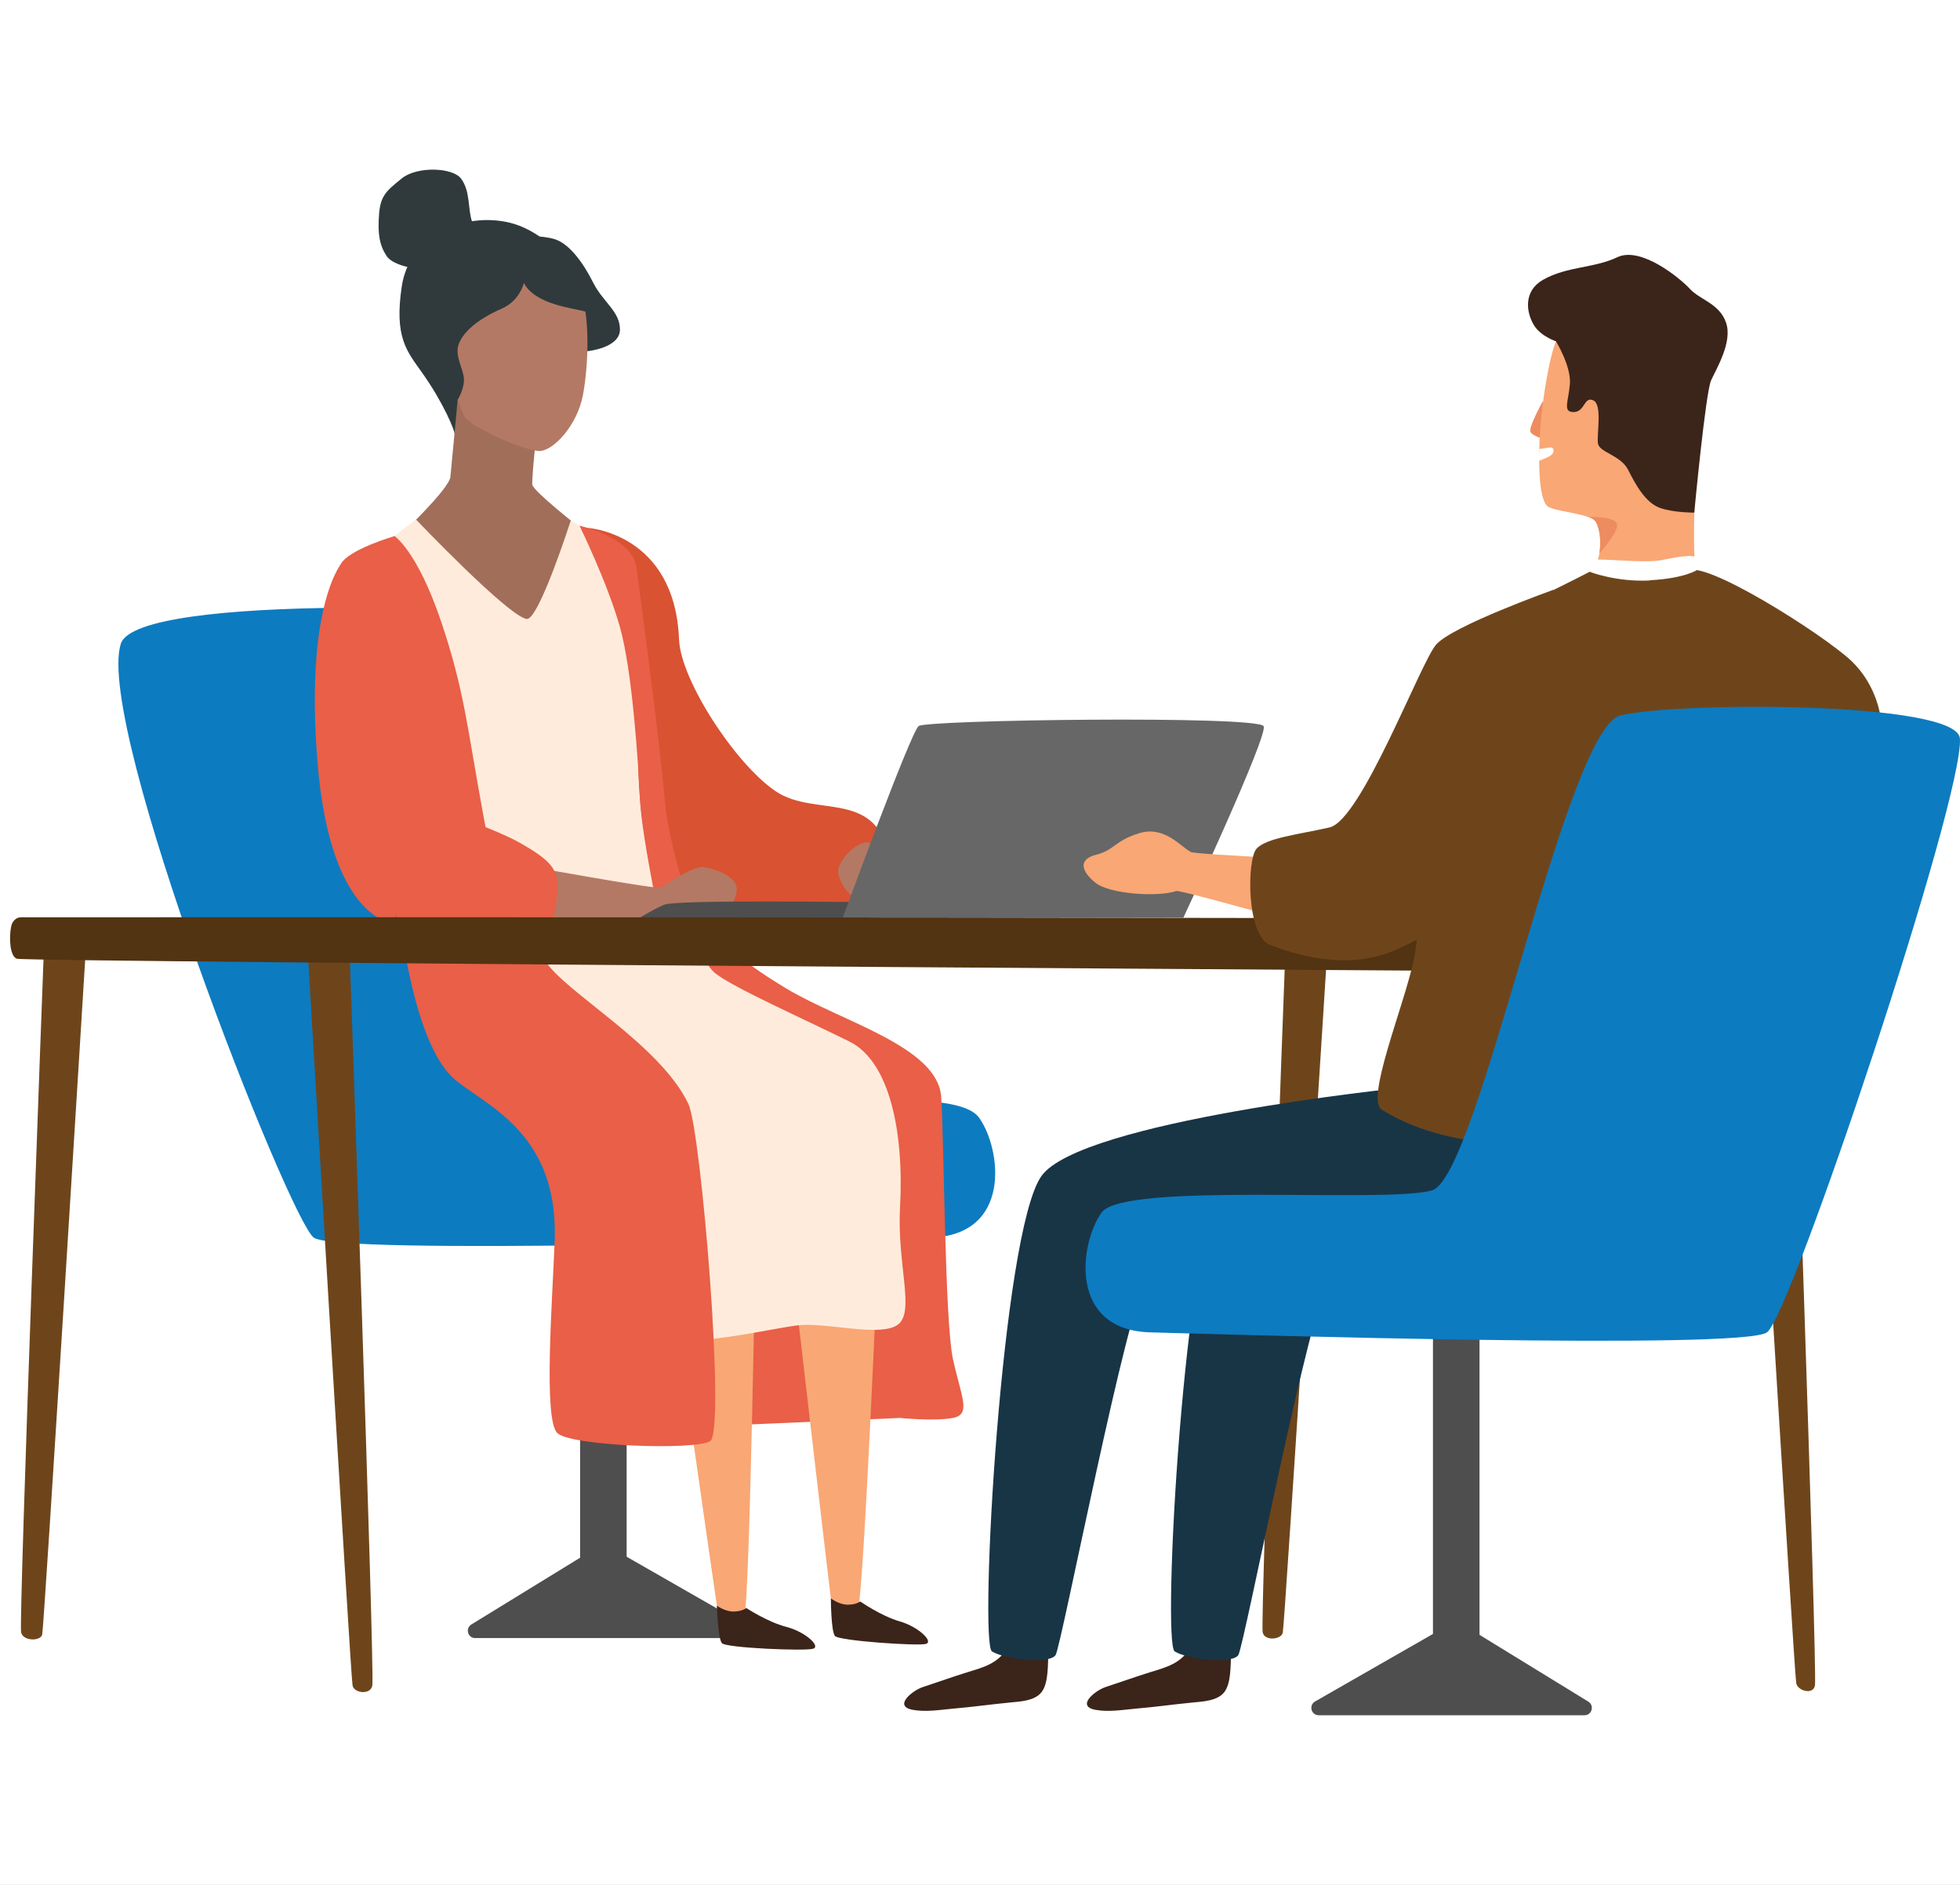 <svg width="208" height="200" viewBox="0 0 208 200" fill="none" xmlns="http://www.w3.org/2000/svg">
<rect x="0" y="0" width="208" height="200" fill="#808080" stroke="none"/>
<g clip-path="url(#clip0_1_550)">
<rect width="208" height="200" fill="white"/>
<path d="M73.499 151.389C74.114 151.389 95.516 150.455 95.516 150.455L88.933 135.294C88.933 135.294 72.614 132.301 71.68 132.485C70.746 132.668 70.244 142.779 70.02 145.029C69.805 147.279 73.499 151.397 73.499 151.397V151.389Z" fill="#E95F47"/>
<path d="M61.562 167.764H66.501V120.603H61.562L61.562 167.764Z" fill="#4E4E4F"/>
<path d="M64.434 163.997L79.022 172.352C79.716 172.751 79.437 173.813 78.631 173.813H50.43C49.64 173.813 49.352 172.783 50.023 172.368L63.636 164.013C63.876 163.862 64.187 163.862 64.434 163.997Z" fill="#4E4E4F"/>
<path d="M12.82 68.31C14.552 62.836 56.431 64.416 62.312 65.852C68.193 67.297 77.378 114.841 82.317 116.253C87.257 117.666 101.557 115.312 103.911 118.608C106.265 121.903 107.438 131.08 98.732 131.32C90.026 131.551 35.882 133.203 33.297 131.32C30.711 129.436 10.043 77.096 12.82 68.31Z" fill="#0D7BC0"/>
<path d="M48.235 46.03C48.299 45.799 47.118 42.822 44.804 39.559C43.176 37.26 41.819 35.808 42.641 30.358C43.463 24.907 49.376 22.45 54.156 23.646C58.936 24.843 62.527 30.621 63.461 31.882C64.394 33.143 65.32 34.411 65.32 34.81C65.32 35.209 64.059 36.67 64.059 36.67L62.352 37.26L48.235 46.03Z" fill="#303A3C"/>
<path d="M78.447 100.988C78.447 100.988 77.513 101.291 83.355 104.834C89.196 108.385 99.506 111.019 99.881 116.381C100.192 120.866 100.256 140.161 101.126 144.183C101.996 148.205 103.121 150.08 101.126 150.455C99.131 150.83 95.508 150.455 95.508 150.455C95.508 150.455 72.422 105.896 71.672 105.273C70.922 104.651 67.171 99.456 67.921 99.552C68.672 99.655 78.447 100.98 78.447 100.98V100.988Z" fill="#E95F47"/>
<path d="M83.514 129.708C83.514 129.708 87.991 168.354 88.207 169.902C88.43 171.451 90.433 171.602 91.031 170.812C91.638 170.022 93.322 129.708 93.322 129.708H83.506H83.514Z" fill="#F9A774"/>
<path d="M88.175 169.591C88.175 169.591 88.183 173.07 88.606 173.589C89.028 174.108 97.36 174.666 98.245 174.435C99.131 174.204 97.447 172.6 95.484 172.041C93.521 171.482 91.287 169.926 91.287 169.926C91.287 169.926 90.896 170.27 89.962 170.27C89.028 170.27 88.175 169.599 88.175 169.599V169.591Z" fill="#3B241A"/>
<path d="M61.426 55.901L56.056 70.872L42.641 56.636C42.641 56.636 47.653 51.888 47.796 50.603C47.932 49.318 48.714 40.827 48.714 40.827L56.877 46.501C56.877 46.501 56.798 47.299 56.702 48.257C56.614 49.102 56.534 50.084 56.502 50.738C56.486 51.05 56.478 51.297 56.486 51.417C56.55 52.087 61.426 55.909 61.426 55.909V55.901Z" fill="#A16E5A"/>
<path d="M70.395 130.625C70.395 130.625 75.87 169.144 76.125 170.684C76.388 172.225 78.391 172.32 78.974 171.514C79.556 170.708 80.203 130.37 80.203 130.37L70.395 130.625Z" fill="#F9A774"/>
<path d="M76.077 170.373C76.077 170.373 76.181 173.852 76.612 174.355C77.043 174.858 85.39 175.209 86.275 174.946C87.161 174.69 85.43 173.134 83.451 172.624C81.471 172.121 79.197 170.621 79.197 170.621C79.197 170.621 78.814 170.972 77.88 170.996C76.947 171.02 76.077 170.373 76.077 170.373Z" fill="#3B241A"/>
<path d="M52.217 25.945C49.472 26.479 47.517 28.554 47.493 31.347C47.477 32.616 47.19 34.164 47.373 36.023C47.852 40.787 48.762 42.998 49.233 44.107C49.696 45.216 55.896 47.993 57.364 47.85C58.833 47.706 61.226 45.12 61.849 41.992C62.376 39.327 63.461 29.32 58.761 26.695C56.455 25.41 54.579 25.482 52.225 25.945H52.217Z" fill="#B47964"/>
<path d="M62.352 56.013C62.352 56.013 71.616 56.548 72.063 67.863C72.231 72.156 78.032 81.07 82.317 83.959C86.603 86.847 93.274 83.52 94.487 91.516C95.069 95.362 91.399 98.067 91.399 98.067H69.989L62.352 56.021V56.013Z" fill="#D95232"/>
<path d="M72.303 95.362C72.303 95.362 74.05 101.754 75.886 103.254C77.721 104.754 85.334 108.13 90.146 110.516C94.423 112.639 95.947 120.124 95.516 128.112C95.173 134.296 97.208 139.387 95.173 140.632C93.138 141.877 87.568 140.257 84.616 140.632C81.663 141.007 74.425 142.755 70.746 142.132C67.06 141.51 69.566 127.362 68.688 123.116C67.818 118.871 62.447 112.862 57.827 108.633C53.207 104.395 50.262 96.511 50.262 96.511L72.303 95.362Z" fill="#FFEBDC"/>
<path d="M55.88 28.099C55.88 28.099 56.103 31.491 53.231 32.752C50.366 34.013 48.969 35.481 48.634 36.678C48.299 37.867 49.177 39.144 49.233 40.197C49.289 41.25 48.562 42.439 48.562 42.439L46.799 38.537V32.688C46.799 32.688 47.437 28.434 47.709 28.107C47.98 27.78 49.632 25.849 50.765 25.649C51.898 25.45 55.449 25.123 55.449 25.123L55.888 28.115L55.88 28.099Z" fill="#303A3C"/>
<path d="M55.449 29.592C55.449 29.592 55.641 31.283 58.864 32.281C61.434 33.079 63.461 32.935 64.394 34.332C65.328 35.736 62.36 37.26 62.36 37.26C62.36 37.26 65.791 36.925 65.791 34.97C65.791 33.015 63.995 32.081 62.934 29.959C61.873 27.836 60.381 25.841 58.864 25.378C57.348 24.915 55.449 25.115 55.449 25.115V29.6V29.592Z" fill="#303A3C"/>
<path d="M48.044 26.256C48.044 26.256 50.541 24.74 50.087 23.479C49.64 22.218 49.935 20.311 48.938 18.962C48.036 17.741 44.229 17.63 42.641 18.93C41.045 20.223 40.367 20.726 40.223 22.769C40.072 24.812 40.271 26.009 41.021 27.158C41.772 28.307 44.66 28.602 44.812 28.554C44.964 28.506 48.052 26.264 48.052 26.264L48.044 26.256Z" fill="#303A3C"/>
<path d="M44.165 55.143C44.165 55.143 53.909 65.365 55.888 65.677C57.157 65.876 60.572 55.231 60.572 55.231C60.572 55.231 62.064 56.013 63.565 57.434C64.666 58.479 66.581 65.126 67.379 70.88C68.177 76.641 67.379 79.434 67.977 85.411C68.576 91.388 70.571 99.559 70.571 99.559L43.862 98.961C43.862 98.961 40.263 59.66 40.726 58.2C41.021 57.274 44.165 55.143 44.165 55.143Z" fill="#FFEBDC"/>
<path d="M41.875 56.883C41.875 56.883 44.277 58.463 46.799 65.908C49.32 73.353 49.592 77.335 51.339 86.768C53.087 96.2 54.811 100.988 54.811 100.988C54.811 100.988 43.631 100.27 42.633 98.737C41.636 97.205 36.608 78.596 36.074 72.683C35.539 66.77 35.212 60.921 36.409 59.524C37.606 58.128 41.867 56.883 41.867 56.883H41.875Z" fill="#E95F47"/>
<path d="M61.498 55.782C61.498 55.782 64.45 61.798 65.783 66.515C67.115 71.231 67.73 80.95 67.93 84.996C68.129 89.05 70.571 100.413 70.571 100.413L74.361 100.054C74.361 100.054 70.906 89.752 70.571 85.108C70.236 80.456 67.93 62.956 67.531 60.139C67.092 57.019 61.506 55.782 61.506 55.782H61.498Z" fill="#E95F47"/>
<path d="M56.375 91.971C56.375 91.971 69.621 94.373 70.084 94.181C70.547 93.99 73.507 91.835 74.657 92.01C75.806 92.186 78.303 92.96 78.184 94.468C77.92 97.868 72.119 97.956 71.345 98.035C70.571 98.107 56.79 98.027 56.79 98.027L56.375 91.979V91.971Z" fill="#B47964"/>
<path d="M42.641 98.73C42.641 98.73 44.078 111.138 48.355 114.618C51.826 117.442 59.263 120.371 58.864 131.607C58.641 137.743 57.627 150.703 59.16 152.075C60.7 153.448 73.651 153.903 75.351 152.929C77.051 151.948 74.401 119.956 73.053 117.131C70.012 110.763 59.902 105.273 57.811 101.89C56.135 99.177 54.515 95.362 54.515 95.362L42.641 98.73Z" fill="#E95F47"/>
<path d="M36.417 59.524C36.417 59.524 32.299 63.818 33.696 80.918C35.092 98.019 41.971 98.019 41.971 98.019C41.971 98.019 42.266 68.957 41.971 68.653C41.676 68.358 36.425 59.516 36.425 59.516L36.417 59.524Z" fill="#E95F47"/>
<path d="M45.211 85.004C45.586 85.666 52.297 87.797 55.218 89.457C58.138 91.117 59.008 92.05 59.136 93.575C59.271 95.107 58.601 98.027 58.601 98.027H47.709L45.211 85.004Z" fill="#E95F47"/>
<path d="M91.742 89.401C92.707 89.21 93.122 90.351 93.074 91.779C93.018 93.399 92.779 94.668 91.941 95.178C90.624 95.969 89.276 94.053 88.965 92.753C88.709 91.691 90.385 89.68 91.75 89.409L91.742 89.401Z" fill="#B47964"/>
<path d="M4.673 100.294C4.673 100.294 1.984 171.706 2.239 173.182C2.406 174.156 4.33 174.18 4.481 173.422C4.697 172.368 9.134 100.294 9.134 100.294H4.673Z" fill="#6E451B"/>
<path d="M136.429 100.294C136.429 100.294 133.74 171.706 133.995 173.182C134.163 174.156 135.982 173.996 136.134 173.23C136.349 172.177 140.89 100.286 140.89 100.286H136.429V100.294Z" fill="#6E451B"/>
<path d="M190.174 100.294C190.174 100.294 192.863 177.244 192.608 178.832C192.44 179.877 190.772 179.422 190.621 178.601C190.405 177.467 185.713 100.294 185.713 100.294H190.174Z" fill="#6E451B"/>
<path d="M37.079 100.294C37.079 100.294 39.768 177.244 39.513 178.832C39.346 179.877 37.574 179.67 37.414 178.848C37.199 177.715 32.618 100.286 32.618 100.286H37.079V100.294Z" fill="#6E451B"/>
<path d="M91.263 95.721C90.992 95.721 71.768 95.45 70.491 95.993C69.206 96.543 67.93 97.365 67.93 97.365H91.263V95.713V95.721Z" fill="#4E4E4E"/>
<path d="M89.435 97.373H125.584C125.584 97.373 134.721 77.782 134.091 77.04C133.141 75.907 98.293 76.378 97.487 77.04C96.625 77.742 89.435 97.373 89.435 97.373Z" fill="#676767"/>
<path d="M2.215 97.333C1.72 97.333 1.297 97.74 1.186 98.307C0.938 99.52 1.05 101.483 1.792 101.73C2.829 102.081 177.334 103.166 191.507 103.254C192.033 103.254 192.472 102.791 192.528 102.177C192.664 100.637 192.233 97.987 191.898 97.78C191.052 97.261 15.589 97.325 2.215 97.333Z" fill="#523312"/>
<path d="M110.654 175.121C109.665 174.419 108.412 174.347 107.207 174.658C107.111 174.674 107.015 174.722 106.951 174.826C105.866 176.518 104.486 176.877 102.69 177.428C101.086 177.922 99.506 178.497 97.918 179.016C96.865 179.359 94.718 181.05 96.897 181.433C98.269 181.673 99.706 181.433 101.078 181.306C103.392 181.106 104.941 180.867 107.247 180.643C108.308 180.54 109.752 180.476 110.495 179.598C111.301 178.632 111.181 176.574 111.261 175.393C111.285 175.033 110.862 174.946 110.646 175.129L110.654 175.121Z" fill="#3B241A"/>
<path d="M148.575 115.439C148.575 115.439 114.628 118.935 110.51 124.8C106.289 130.809 103.895 174.347 105.268 175.225C106.64 176.095 111.396 176.606 112.027 175.608C112.649 174.611 119.751 137.783 121.618 136.155C123.494 134.535 151.783 129.045 153.051 127.92C154.32 126.795 158.941 118.312 158.941 118.312L148.583 115.439H148.575Z" fill="#183546"/>
<path d="M130.045 175.121C129.056 174.419 127.803 174.347 126.598 174.658C126.502 174.674 126.407 174.722 126.343 174.826C125.257 176.518 123.877 176.877 122.081 177.428C120.477 177.922 118.897 178.497 117.309 179.016C116.256 179.359 114.109 181.05 116.288 181.433C117.661 181.673 119.097 181.433 120.469 181.306C122.784 181.106 124.332 180.867 126.638 180.643C127.699 180.54 129.144 180.476 129.886 179.598C130.692 178.632 130.572 176.574 130.652 175.393C130.676 175.033 130.253 174.946 130.037 175.129L130.045 175.121Z" fill="#3B241A"/>
<path d="M167.966 115.439C167.966 115.439 134.019 118.935 129.902 124.8C125.68 130.809 123.286 174.347 124.659 175.225C126.031 176.095 130.787 176.606 131.418 175.608C132.04 174.611 139.142 137.783 141.01 136.155C142.885 134.535 171.174 129.045 172.443 127.92C173.711 126.795 178.332 118.312 178.332 118.312L167.974 115.439H167.966Z" fill="#183546"/>
<path d="M196.861 70.544C196.861 70.544 200.189 73.633 199.662 79.059C199.135 84.485 199.526 88.507 197.811 89.01C196.087 89.513 189.735 91.683 188.41 90.199C187.086 88.715 178.946 78.397 182.489 73.361C186.032 68.334 192.911 71.111 193.446 70.912C193.972 70.712 196.869 70.537 196.869 70.537L196.861 70.544Z" fill="#6E451B"/>
<path d="M142.318 91.995C142.079 91.109 127.029 90.75 126.351 90.391C125.305 89.84 123.574 87.606 120.94 88.396C118.307 89.186 118.259 90.215 116.328 90.694C114.389 91.173 114.74 92.457 116.256 93.67C117.772 94.883 122.879 95.202 124.826 94.548C125.297 94.388 139.869 98.61 140.555 98.65C141.241 98.69 142.366 92.162 142.318 91.995Z" fill="#F9A774"/>
<path d="M163.776 42.479C163.776 42.479 162.244 45.224 162.404 45.791C162.524 46.182 163.569 46.509 163.569 46.509L163.768 42.479H163.776Z" fill="#ED8C5F"/>
<path d="M164.67 37.643C164.598 37.907 164.542 38.17 164.479 38.449C164.447 38.585 164.415 38.713 164.391 38.856C164.359 38.992 164.327 39.136 164.303 39.279C164.287 39.375 164.263 39.471 164.247 39.575C163.792 41.928 163.481 44.538 163.377 46.884C163.361 47.315 163.345 47.73 163.345 48.129C163.298 51.105 163.593 53.412 164.343 53.795C165.173 54.21 167.168 54.385 168.548 54.856C168.548 54.856 168.548 54.856 168.564 54.856C168.947 54.992 169.227 55.159 169.37 55.407C169.761 56.085 169.945 57.497 169.729 58.71C169.594 59.548 169.267 60.298 168.7 60.673C167.304 61.607 163.338 63.578 163.338 63.578L172.044 67.983C172.044 67.983 182.809 65.126 182.481 64.99C182.154 64.855 180.399 61.791 179.96 60.099C179.297 57.553 180.654 40.165 180.008 37.755C179.369 35.353 171.022 31.77 171.022 31.77C170.887 32.097 166.162 31.587 164.67 37.643Z" fill="#F9A774"/>
<path d="M168.564 54.848C168.947 54.984 169.227 55.151 169.37 55.399C169.761 56.077 169.945 57.489 169.729 58.702C169.849 58.559 171.988 56.221 171.557 55.502C171.142 54.792 168.804 54.84 168.564 54.848Z" fill="#ED8C5F"/>
<path d="M168.7 60.673C168.7 60.673 168.883 59.684 169.251 59.437C169.626 59.189 174.477 59.803 176.297 59.437C178.116 59.069 179.744 58.806 179.968 59.165C180.055 59.309 180.079 60.506 180.079 60.506C180.079 60.506 179.01 62.214 177.853 62.245C176.696 62.277 175.14 62.445 173.057 62.245C170.974 62.046 168.7 60.665 168.7 60.665V60.673Z" fill="white"/>
<path d="M163.353 47.65C163.337 48.081 163.322 48.496 163.322 48.895C163.784 48.727 164.495 48.448 164.702 48.209C165.029 47.85 164.854 47.427 164.479 47.475C164.016 47.538 163.353 47.65 163.353 47.65Z" fill="white"/>
<path d="M175.108 61.591C171.541 61.783 168.7 60.673 168.7 60.673C168.7 60.673 158.071 66.156 154.496 67.145C150.921 68.135 151.719 75.684 151.32 78.261C150.921 80.839 151.12 96.822 150.027 101.882C148.934 106.941 144.864 116.676 146.652 117.762C148.439 118.847 151.91 120.666 157.871 121.233C163.832 121.799 168.812 121.831 170.089 121.233C171.365 120.634 197.172 72.54 197.077 70.904C197.005 69.731 184.173 61.176 180.079 60.49C180.079 60.49 178.747 61.376 175.108 61.567V61.591Z" fill="#6E451B"/>
<path d="M157.009 130.29H152.07V175.959H157.009V130.29Z" fill="#4E4E4F"/>
<path d="M207.993 78.365C207.73 74.375 177.861 74.471 171.98 75.907C166.099 77.351 156.914 124.896 151.974 126.308C147.035 127.721 119.256 125.367 116.902 128.662C114.548 131.958 113.375 141.135 122.081 141.374C130.787 141.606 184.931 143.257 187.517 141.374C190.102 139.491 208.408 84.709 207.993 78.365Z" fill="#0D7BC0"/>
<path d="M154.145 172.185L139.557 180.54C138.863 180.939 139.142 182 139.948 182H168.149C168.939 182 169.227 180.971 168.556 180.556L154.943 172.201C154.703 172.049 154.392 172.049 154.145 172.185Z" fill="#4E4E4F"/>
<path d="M164.83 62.589C164.83 62.589 154.073 66.427 152.389 68.414C150.705 70.401 144.465 87.031 141.089 87.797C137.714 88.563 134.322 88.914 133.325 90.079C132.335 91.244 132.232 99.288 134.817 100.278C137.395 101.267 142.805 103.015 147.92 100.876C153.035 98.737 159.036 94.029 158.837 93.335C158.637 92.641 164 83.009 163.8 80.926C163.601 78.844 164.83 62.596 164.83 62.596V62.589Z" fill="#6E451B"/>
<path d="M165.125 36.215C165.125 36.215 166.753 38.864 166.601 40.748C166.45 42.631 165.803 43.724 167 43.724C168.197 43.724 168.093 42.024 169.083 42.479C170.073 42.934 169.434 46.086 169.578 47.052C169.729 48.017 172.004 48.288 172.794 49.877C173.592 51.465 174.637 53.356 176.177 53.898C177.582 54.401 179.8 54.393 179.8 54.393C179.8 54.393 180.997 41.641 181.588 40.349C182.186 39.056 183.87 36.279 183.176 34.244C182.481 32.209 180.399 31.81 179.353 30.669C178.308 29.528 174.142 26.104 171.637 27.293C169.131 28.482 166.338 28.235 163.768 29.679C161.718 30.828 161.901 33.031 162.779 34.491C163.489 35.68 165.125 36.215 165.125 36.215Z" fill="#3B241A"/>
</g>
<defs>
<clipPath id="clip0_1_550">
<rect width="208" height="200" fill="white"/>
</clipPath>
</defs>
</svg>
